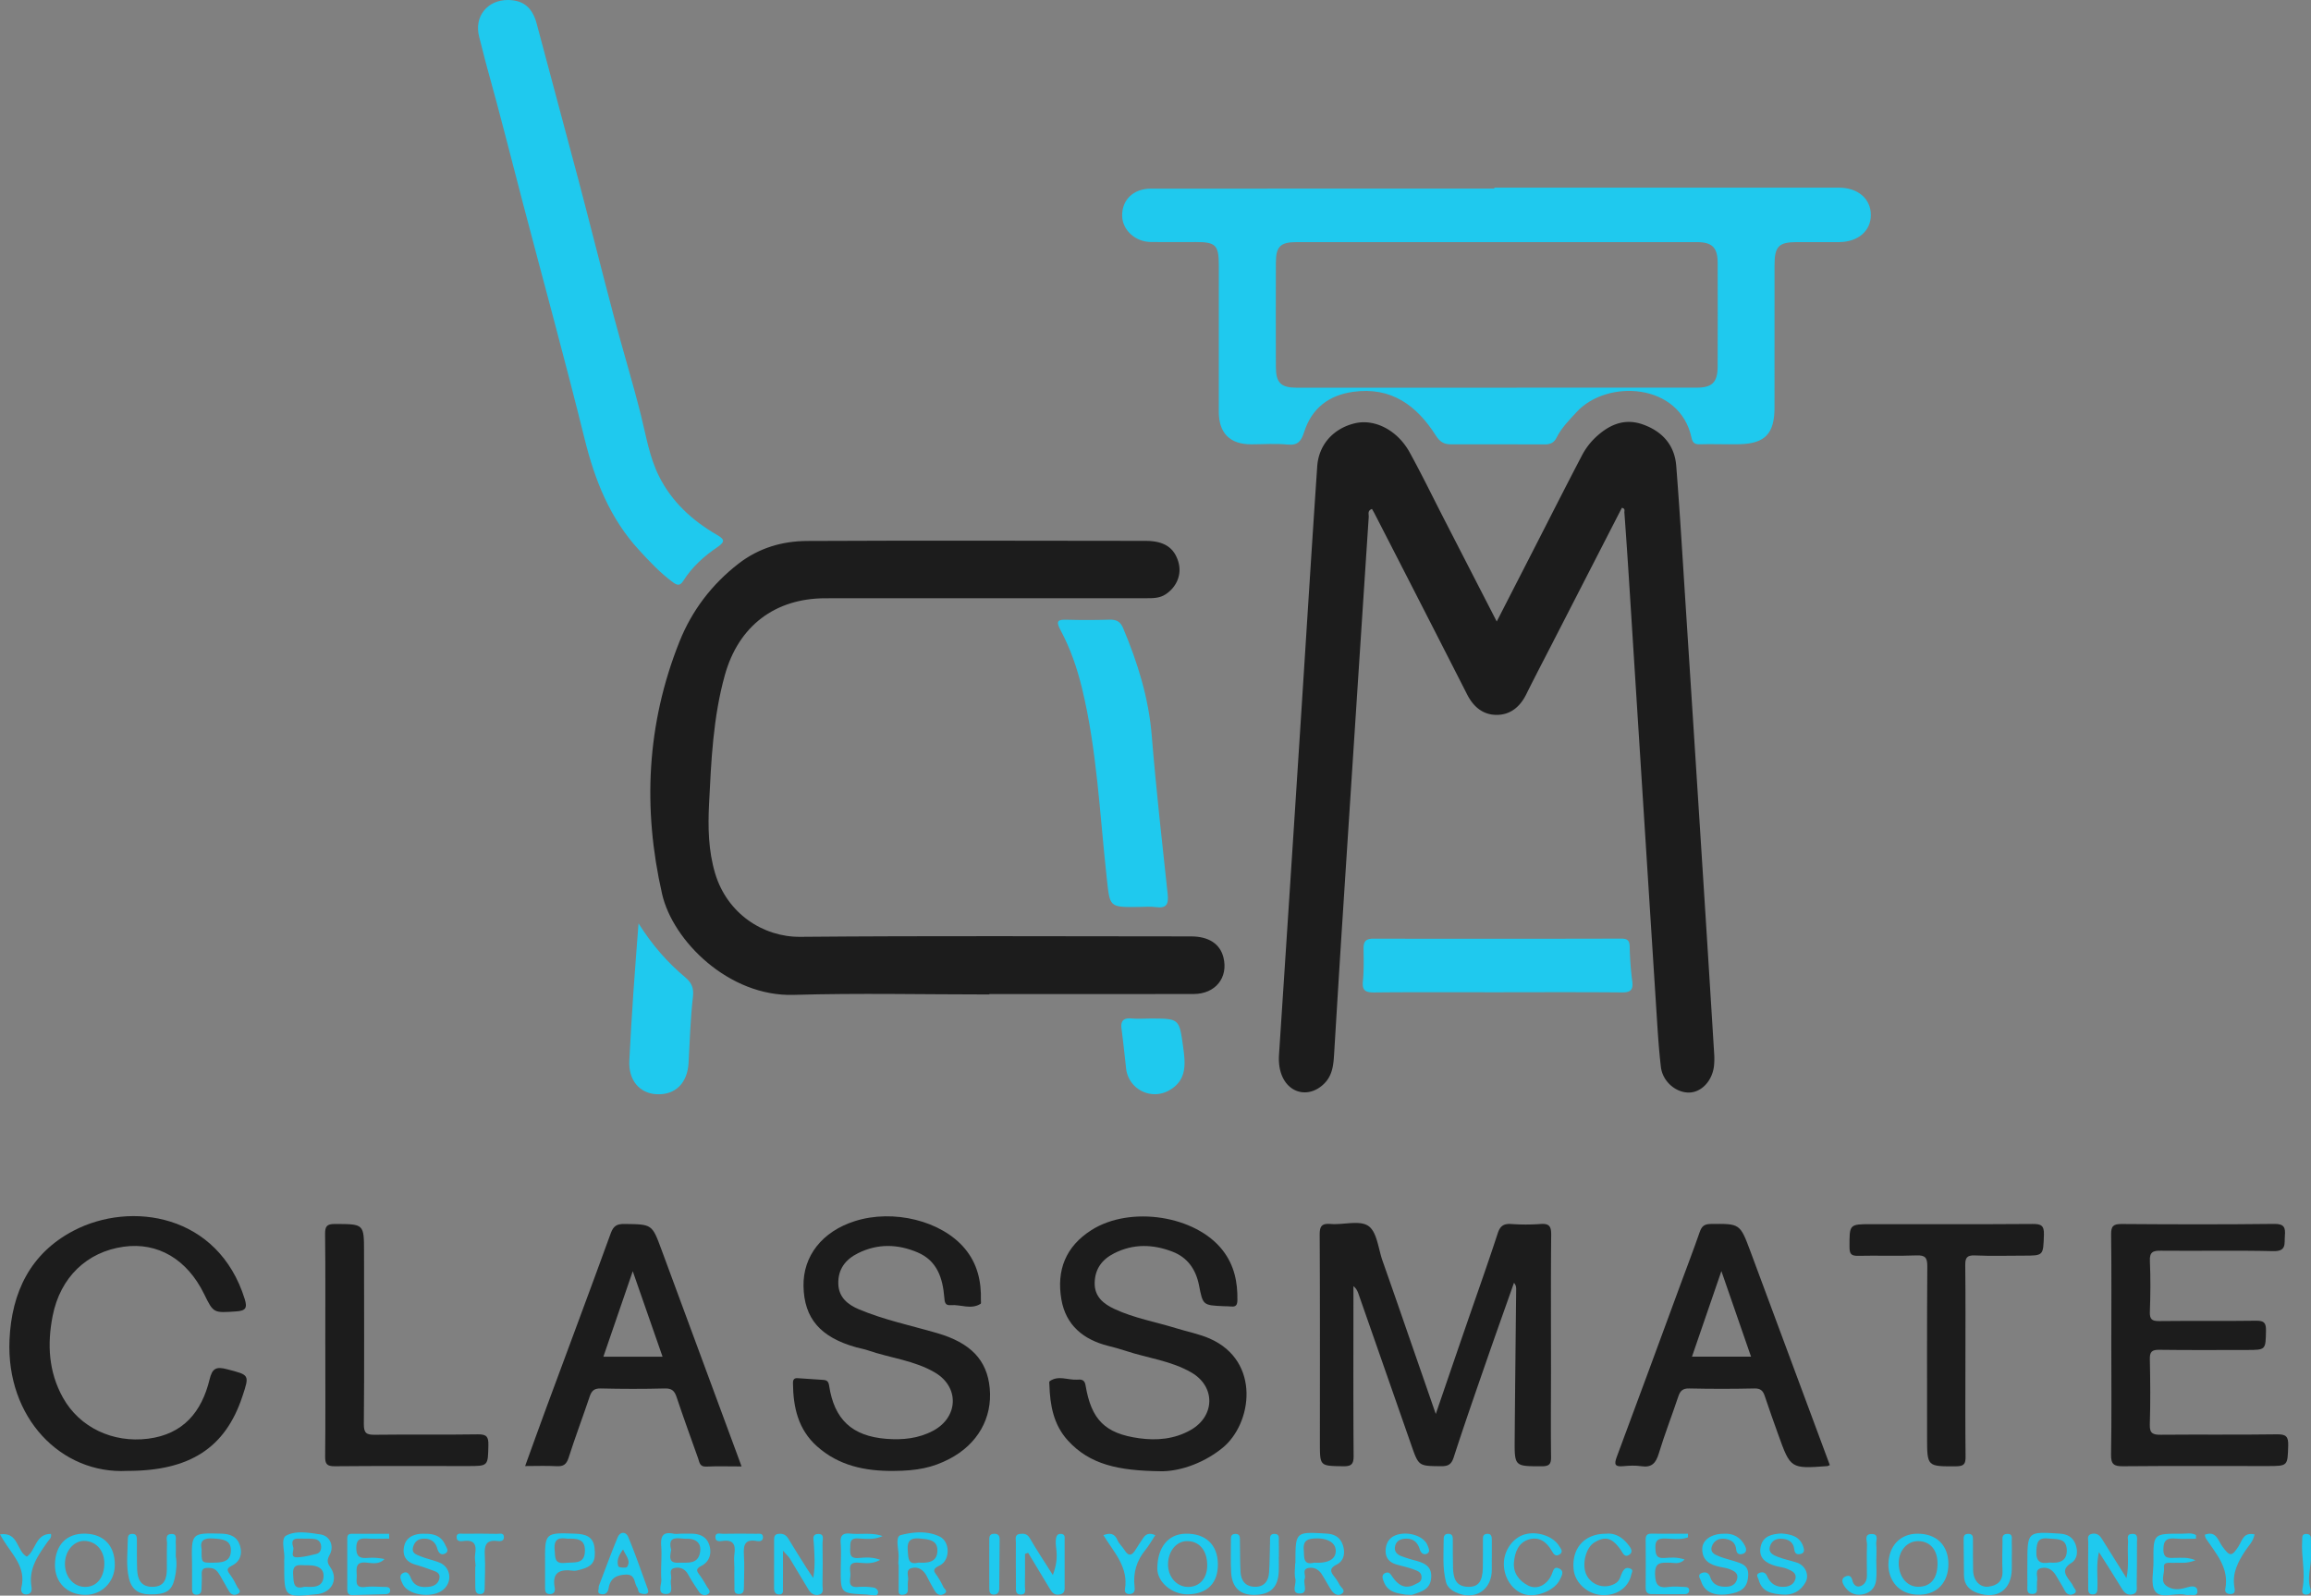 <svg xmlns="http://www.w3.org/2000/svg" width="3849.533" height="2658.624" viewBox="0 0 3849.533 2658.624">
  <rect x="0" y="0" width="3849.533" height="2658.624" fill="#808080" stroke="none"/>
  <g id="classmate" transform="translate(-325.234 -1370.688)">
    <path id="Path_1" data-name="Path 1" d="M2819.7,3023.962h-52.745q26.352.06,52.745.04,26.778,0,53.472-.081Q2846.46,3023.921,2819.7,3023.962Zm-846.64,933.4v39.972c0-6.648.04-13.337.04-19.986C1973.063,3970.655,1973.063,3964.047,1973.063,3957.358Z" fill="#fdfefe"/>
    <path id="Path_2" data-name="Path 2" d="M3180.265,3147.022c-2.983,25.1-21.277,44.044-41.908,44.084-21.92.04-43.639-18.577-46.5-42.592-3.465-29.295-5.239-58.791-7.133-88.246q-22.968-359.514-45.734-719.027-3.687-58.266-7.939-116.453c-.2-2.659,1.854-6.85-4.19-7.978q-57.6,112.242-115.406,224.847c-14.667,28.569-29.576,57.017-43.84,85.788-10.4,21.075-26.757,34.694-50.128,34.371-22.323-.281-38.038-13.7-48.313-33.888q-76.583-150.381-153.726-300.521c-1.451-2.9-3.144-5.681-4.836-8.7-7.938,2.7-5.158,8.945-5.44,13.459q-22.364,340.351-44.365,680.745c-4.633,71.645-8.945,143.29-13.337,214.935-1.088,17.528-2.741,34.613-16.319,48.193-24.339,24.419-58.832,17.689-71.082-14.547-4.069-10.719-5.077-22-4.311-33.607q17.71-269.091,35.057-538.181c9.509-147.279,18.576-294.6,28.569-441.836,2.5-36.709,27.441-63.585,62.86-71.927,32.841-7.737,70.638,11.364,91.027,48.314,20.027,36.387,38.16,73.781,57.139,110.731,28.649,55.768,57.3,111.537,88.005,171.254,21.436-41.867,41.1-80.187,60.724-118.548,26.877-52.464,53.431-105.049,80.751-157.272a115.511,115.511,0,0,1,21.2-29.092c22.284-21.68,48.4-34.7,80.148-23.614,32.477,11.323,53.43,34.09,56.171,69.146,5.722,72.894,10.114,145.869,14.788,218.843q15.716,243.041,31.189,486.041,8.7,136.539,17.125,273.16A122.9,122.9,0,0,1,3180.265,3147.022Z" fill="#1c1c1c"/>
    <path id="Path_3" data-name="Path 3" d="M3388.47,1683.383q-287.043-.06-574.125-.04v1.571q-286.016,0-572.071.081c-28.972,0-48.193,18.616-47.83,45.211.363,23.814,21.719,43.479,48.072,43.721,24.822.281,49.684.08,74.546.039,33.243,0,38.4,5.037,38.4,38.805.041,81.234-.161,162.47-.04,243.745,0,36.064,18.738,54.64,54.358,54.519,20.148-.04,40.457-1.612,60.4.4,17.529,1.773,22.848-6.649,27.442-20.954,12.653-39.649,41.181-61.329,81.759-66.97,63.3-8.785,105.936,22.847,137.809,73.216,6.2,9.832,13.378,14.3,24.258,14.3,52.383.041,104.767-.121,157.11.162,9.067.04,15.474-2.982,19.5-11.162,8.019-16.481,20.994-29.174,33.082-42.431,50.772-55.729,172.141-49.16,191.685,42.229,1.611,7.536,4.472,11.4,13.377,11.122,22.042-.645,44.083.4,66.125-.081,42.873-.927,58.749-17.448,58.79-60.725.121-79.22,0-158.44.04-237.7.04-31.229,6.931-38.28,37.273-38.361,23.493-.08,47.025.161,70.517,0,31.551-.2,52.948-18.9,52.625-45.613C3441.3,1701.6,3419.9,1683.383,3388.47,1683.383Zm-202.081,298.224c-.08,26.031-9.187,34.977-34.613,34.977q-333.1.118-666.24.121c-26.676,0-34.935-8.1-35.016-34.775q-.242-86.555,0-173.148c0-27.24,7.333-34.655,34.493-34.695q167.063-.06,334.167,0,166.037,0,332.112,0c25.87,0,35.057,8.785,35.137,34.412Q3186.672,1895.054,3186.389,1981.607Z" fill="#1fc9ee"/>
    <path id="Path_4" data-name="Path 4" d="M2313.557,3026.9q-170.206.3-340.373.081v.685c-108.756,0-217.594-2.459-326.27.684-107.427,3.1-200.871-89.737-218.762-167.909-32.6-142.645-25.789-283.718,28.851-420.52,20.671-51.779,53.674-95.379,98.361-130.033,34.009-26.352,73.055-37.635,114.4-37.837,187.976-.926,375.953-.322,563.93-.161,30.463.04,47.266,11.081,54.358,34.9,6.125,20.592-2.337,41.585-21.075,54.077-10.235,6.81-21.477,6.568-32.88,6.568q-266.856,0-533.749.08c-84.1,0-144.821,46.1-167.628,127.777-19.664,70.315-22.808,142.644-26.394,215.014-1.934,39.127-1.168,77.689,10.114,115.566,19.866,66.649,79.583,106.34,141.92,105.775,216.828-1.934,433.7-.765,650.525-.725,29.657,0,48.555,12.29,54.237,34.855C2371.622,2999.583,2349.822,3026.863,2313.557,3026.9Z" fill="#1c1c1c"/>
    <path id="Path_5" data-name="Path 5" d="M1520.347,2282.249c-22.2,14.99-42.229,32.961-56.7,55.929-5.439,8.624-9.791,8.342-17.326,2.822-21.195-15.555-38.966-34.574-56.574-53.754-48.274-52.545-73.5-115.849-90.5-184.512-32.4-130.878-68.14-260.911-102.39-391.345-19.866-75.675-38.8-151.591-59.878-226.9-4.836-17.246-8.785-34.775-13.459-52.021-9.188-34.17,13.7-62.216,48.273-61.772,26.031.363,40.537,13.257,47.549,39.852,23.008,87.118,46.782,173.995,69.751,261.112,19.946,75.634,38.844,151.51,58.911,227.1,14.506,54.72,31.188,108.917,44.929,163.88,8.583,34.372,14.1,69.751,30.06,101.584,21.155,42.35,54.962,73.417,95.459,97.071C1530.582,2268.388,1535.175,2272.256,1520.347,2282.249Z" fill="#1fc9ee"/>
    <path id="Path_6" data-name="Path 6" d="M2908.917,3798.192c.162,12.33-3.3,15.6-15.755,15.6-44.889-.041-45.171.483-44.849-44.648.645-83.209,1.612-166.378,2.459-249.588.039-3.586,0-7.172-3.627-11.484-14.99,42.512-30.181,84.983-44.929,127.575-18.819,54.318-37.8,108.595-55.487,163.315-3.948,12.129-9.59,14.83-21.2,14.709-37.031-.363-37.071.08-49.2-34.574q-43.942-125.9-87.924-251.8c-1.652-4.755-3.5-9.47-8.7-13.58v20.833c0,87.239-.363,174.478.322,261.757.121,14.3-3.949,17.689-17.81,17.448-38.361-.645-38.361,0-38.361-38.683,0-115.405.282-230.851-.363-346.3-.081-14.747,2.941-19.945,18.415-18.7,21.357,1.693,48.233-6.769,62.78,3.385,14.3,9.913,16.359,37.636,23.411,57.7q22,62.5,43.559,125.117c14.466,41.624,28.892,83.249,45.212,130.394,17.73-51.738,33.444-97.716,49.281-143.652,18.052-52.464,36.708-104.686,53.914-157.393,4.191-12.854,10.4-16.319,22.928-15.473a332.664,332.664,0,0,0,48.274-.041c14.062-1.047,17.971,3.385,17.851,17.61-.726,75.834-.323,151.67-.323,227.506C2908.756,3702.854,2908.312,3750.522,2908.917,3798.192Z" fill="#1c1c1c"/>
    <path id="Path_7" data-name="Path 7" d="M1906.415,3801.658c-27.522,14.3-53.19,19.744-93.284,19.905-46.782.322-90.583-8.583-126.849-40.9-31.631-28.165-39.811-65.278-40.174-105.412-.04-5.883,1.894-8.7,8.1-8.22,14.063,1.088,28.087,1.934,42.149,2.821,5.924.4,8.865,2.256,9.954,9.389,8.5,56.614,38.24,84.377,95.378,88.851,27,2.095,53.633-.444,78.172-13.621,41.827-22.524,43.761-72.57,3.022-96.708-34.451-20.429-74.827-24.258-112.02-37.152-6.286-2.175-12.935-3.224-19.382-5.037-59.637-16.641-86.755-48.112-87.8-101.745-.967-50.409,31.148-91.187,85.425-108.474,64.513-20.55,144.58-.483,183.182,45.614,21.034,25.064,27.683,54.4,26.877,86.191-.08,2.015.6,5.239-.363,5.843-16.118,10.315-33.283.926-49.925,2.337-9.591.846-10.074-5.36-10.679-12.733-2.618-32.236-11.806-61.29-44.566-75.191-32.881-13.983-66.286-14.95-99.085,1.33-20.995,10.437-33.486,26.635-32.922,50.772.524,22.645,15.595,34.855,34.291,42.753,42.029,17.69,86.756,26.958,130.355,39.65,55.567,16.159,83.169,44.567,87.6,91.793C1978.543,3733.518,1953.56,3777.239,1906.415,3801.658Z" fill="#1c1c1c"/>
    <path id="Path_8" data-name="Path 8" d="M2361.267,3783.485c-35.743,28.851-77.045,39.207-102.633,38.561-70.557-.8-117.9-11.081-154.41-50.973-24.258-26.554-29.859-59.072-30.988-93.162-.08-2.015-.564-5.118.444-5.843,14.465-10.276,30.221-1.813,45.413-2.579,5.8-.282,12.611-1.289,14.345,9.188,9.63,57.622,32.477,80.509,89.132,88.407,29.658,4.151,58.992,1.532,85.91-13.659,40.657-23.01,41.866-72.129,1.651-95.662-33.968-19.865-73.458-24.177-110.206-36.426-9.47-3.183-19.181-5.723-28.892-8.18-41.222-10.477-70.356-34.291-77.81-77.326-8.341-48.516,7.011-88.287,50.168-115.648,64.632-41.02,173.59-24.3,218.681,33.97,19.06,24.579,24.943,52.786,24.338,83.168-.161,7.938-2.659,11.041-10.436,10.235-3.989-.4-8.019-.322-12.048-.484-35.057-1.53-34.937-1.53-41.464-34.9-5.118-26.071-18.858-46.178-44-55.89-32.478-12.571-65.239-13.619-97.273,2.62-20.269,10.235-32.034,25.99-32.518,49.16-.524,23.17,14.869,35.218,33.042,43.68,32.921,15.313,68.824,21.517,103.276,32.2,18.536,5.762,37.958,9.389,55.567,17.166C2425.859,3638.784,2411.192,3743.23,2361.267,3783.485Z" fill="#1c1c1c"/>
    <path id="Path_9" data-name="Path 9" d="M728.87,3697.777c-28.408,85.506-87.641,123.786-191.4,123.706-110.812,5.923-202.121-88.811-196.4-218.4,3.505-78.938,34.533-144.015,106.621-181.772,95.9-50.247,241.126-27.52,285.128,113.673,4.755,15.151,1.652,19.745-14.3,20.793-37.595,2.457-37.554,3.224-53.31-29.054-28.328-57.9-77.124-86.634-133.9-78.776-61.409,8.5-105.653,51.134-118.306,114.962-9.389,47.347-6.931,93.646,17.166,136.721,27.642,49.483,82.887,75.634,141.718,68.22,58.75-7.415,89.374-44.889,102.43-98.724,4.513-18.736,11.041-21.758,28.931-17.085C740.878,3661.873,741.161,3660.785,728.87,3697.777Z" fill="#1c1c1c"/>
    <path id="Path_10" data-name="Path 10" d="M4136.79,3779.334c-1.048,34.049-.2,34.09-35.1,34.09-79.9,0-159.85-.4-239.715.322-15.313.161-20.551-2.982-20.269-19.5,1.088-61.087.443-122.215.443-183.3,0-61.128.484-122.216-.322-183.3-.2-14.426,4.03-17.649,17.891-17.529,84.579.646,169.2.846,253.819-.161,16.641-.2,18.858,6.044,17.729,19.705-1.088,12.934,3.305,26.192-19.221,25.668-62.416-1.491-124.873-.08-187.331-.726-13.3-.161-18.939,2.217-18.294,17.126,1.208,28.126,1.008,56.413-.04,84.579-.444,12.694,3.5,15.716,15.755,15.554,53.714-.645,107.426.2,161.14-.6,13.217-.16,16.8,3.426,16.522,16.562-.646,32.156.079,32.2-32.6,32.2-48.354,0-96.708.4-145.062-.282-12.331-.162-16.078,3.183-15.795,15.715.8,36.226,1.088,72.532-.041,108.757-.484,15.07,5.319,17.166,18.415,17.045,64.473-.6,128.945.281,193.376-.685C4133.324,3760.355,4137.233,3764.3,4136.79,3779.334Z" fill="#1c1c1c"/>
    <path id="Path_11" data-name="Path 11" d="M1554.557,3797.83q-63.645-172.262-127.292-344.484c-15.876-43.116-15.634-42.712-61.853-43.277-12.612-.16-18.334,3.183-22.847,15.554-35.178,96.789-71.322,193.3-107.024,289.883-11.806,31.874-23.21,63.868-35.581,97.918,19.1,0,35.783-.725,52.344.242,11.242.644,16.44-2.782,20.027-13.943,11-34.371,23.734-68.179,35.258-102.39,3.183-9.429,7.535-13.418,18.294-13.177,35.54.848,71.161.927,106.7,0,11.646-.321,16.158,3.87,19.624,14.225,11.4,34.21,23.814,68.1,35.863,102.108,2.337,6.648,2.539,14.344,13.5,13.821,18.7-.846,37.434-.242,58.911-.242C1557.741,3806.493,1556.17,3802.141,1554.557,3797.83Zm-224.241-166.621c15.956-46.46,31.47-91.55,48.917-142.4,17.529,50.288,33.2,95.218,49.644,142.4Z" fill="#1c1c1c"/>
    <path id="Path_12" data-name="Path 12" d="M3240.868,3455.441c-17.286-46.379-17.487-45.9-66.084-45.372-10.718.121-14.949,3.908-18.253,13.378-10.074,29.053-21.115,57.784-31.752,86.675-35.38,95.983-70.558,192.087-106.38,287.909-4.674,12.532-3.344,16.924,10.679,15.594,9.993-.926,20.308-1.451,30.14.081,17.568,2.659,24.339-5.36,29.134-21.2,9.71-31.995,21.88-63.183,32.478-94.9,3.142-9.429,7.333-13.7,18.212-13.459q54.338,1.209,108.717,0c10.074-.2,14.143,3.789,17,12.331,7.213,21.518,14.789,42.915,22.485,64.311,20.591,57.219,20.631,57.219,82.081,52.706.6-.04,1.208-.484,3.909-1.693C3328.873,3692.337,3284.952,3573.829,3240.868,3455.441Zm-97.232,175.687c15.957-46.42,31.47-91.51,49-142.524,17.69,51.095,33.284,96.145,49.361,142.524Z" fill="#1c1c1c"/>
    <path id="Path_13" data-name="Path 13" d="M2250.535,2882.123c-9.227-1.33-18.777-.242-28.167-.242-50.69.6-48.192.362-53.753-50.047-11.565-105.089-16-211.227-41.06-314.5-8.14-33.524-19.463-66.445-35.863-96.909-8.663-16.118-3.385-17.528,11.121-17.125q35.239.966,70.476-.121c11.444-.323,18.093,2.9,22.847,14.224,24.218,57.582,42.512,116.211,47.629,179.152,7.133,88.165,17.086,176.09,26.515,264.054C2272.053,2877.006,2268.466,2884.661,2250.535,2882.123Z" fill="#1fc9ee"/>
    <path id="Path_14" data-name="Path 14" d="M3729.89,3428.2c-1.29,34.614-.242,34.654-34.331,34.654-26.838,0-53.754.846-80.55-.363-13.862-.6-16.32,4.312-16.159,16.844.645,53.068.283,106.1.283,159.166-.041,53.068-.363,106.1.241,159.166.121,11.967-2.5,16.077-15.392,16.157-48.718.323-48.718.847-48.718-48.636,0-94.693-.322-189.387.363-284.08.12-14.708-3.143-19.3-18.495-18.657-32.2,1.37-64.473-.08-96.709.685-11.444.242-14.345-3.062-14.385-14.466-.081-38.28-.564-38.28,36.709-38.28,89.334,0,178.669.322,267.963-.323C3724.894,3409.989,3730.454,3412.205,3729.89,3428.2Z" fill="#1c1c1c"/>
    <path id="Path_15" data-name="Path 15" d="M3026.9,3024.243c-51.215-.443-102.472-.4-153.727-.322q-26.715.062-53.472.081-26.412,0-52.745-.04c-50.853-.081-101.665-.162-152.477.362-14.466.121-20.591-2.982-19.02-18.818,1.773-17.971,1.33-36.185,1.088-54.277-.161-11.727,3.748-16.562,16.32-16.521q206.169.423,412.38-.081c9.55,0,14.466,1.974,14.627,13.257a537.984,537.984,0,0,0,4.312,58.066C3046,3020.375,3041.045,3024.364,3026.9,3024.243Z" fill="#1fc9ee"/>
    <path id="Path_16" data-name="Path 16" d="M1138.752,3778.568c-.725,34.815-.04,34.856-34.21,34.856-73.821,0-147.642-.363-221.462.322-13.378.121-16.4-3.748-16.239-16.642.685-61.732.282-123.464.282-185.237h-.04c0-61.732.4-123.5-.323-185.236-.161-13.137,3.385-16.6,16.561-16.562,48.314.2,48.274-.322,48.314,47.145.041,95.339.564,190.637-.322,285.935-.161,16,4.755,18.335,18.939,18.133,57.058-.766,114.116.241,171.133-.686C1135.932,3760.4,1139.075,3764.827,1138.752,3778.568Z" fill="#1c1c1c"/>
    <path id="Path_17" data-name="Path 17" d="M1479.528,3031.335c-4.19,36.508-5.319,73.377-7.293,110.127-1.854,33.686-21.76,53.754-52.707,52.464-29.173-1.249-47.708-23.532-46.016-56.211q2.9-56.151,6.688-112.222c2.5-37.112,5.521-74.224,8.664-116.251,23.251,36.789,48.314,65.157,77.569,89.656C1476.868,3007.682,1481.261,3016.345,1479.528,3031.335Z" fill="#1fc9ee"/>
    <path id="Path_18" data-name="Path 18" d="M2272.858,3187.4a48.1,48.1,0,0,1-71.886-36.87c-2.337-21.96-4.795-43.921-7.575-65.842-1.693-13.217,3.465-18.213,16.763-17.045,10.637.927,21.436.161,32.155.161,47.024.041,47.226.041,53.673,46.945C2299.817,3142.51,2303,3170.273,2272.858,3187.4Z" fill="#1fc9ee"/>
    <path id="Path_19" data-name="Path 19" d="M3884.905,3940.434c0,23.452-.04,46.943-.443,70.4-.12,6.206,2.3,14.3-7.253,16.4-8.583,1.893-13.378-2.821-17.649-9.833-11.565-19.18-23.774-38-38.039-60.6-4.835,21.719-1.853,39.771-2.458,57.661-.162,6.125.443,13.137-8.381,12.855-7.737-.282-6.931-7.132-7.011-12.209-.2-24.782-.363-49.6.08-74.385.081-5.117-3.022-12.653,6.326-14.426,7.938-1.491,12.653,2.5,16.441,8.543,13.015,20.752,25.99,41.544,40.9,65.358,4.594-21.961,1.128-40.98,2.66-59.676.4-5.2-3.708-13.338,6.164-14.063C3887.283,3925.606,3884.905,3934.148,3884.905,3940.434Z" fill="#1fc9ee"/>
    <path id="Path_20" data-name="Path 20" d="M1695.309,4011.917c-.041,5.6,2.74,13.137-5.078,15.675-8.26,2.7-14.344-1.975-18.455-8.663-10.477-17.085-20.51-34.453-30.946-51.538-1.934-3.183-4.917-5.681-11.364-12.935,0,24.862.121,43.56-.08,62.256-.041,4.352,1.41,10.356-5.722,10.639-6.77.241-9.026-4.191-9.026-10.518.12-26.836.039-53.673.039-80.469.042-4.956.646-9.187,7.133-9.953,7.535-.886,12.653,1.45,16.642,8.1,9.953,16.6,20.309,32.88,30.585,49.24,2.78,4.432,5.842,8.7,10.839,16.078,3.828-21.478,1.813-39.611.967-57.743-.242-5.762-3.747-15.151,7.092-15.513,11.323-.323,7.293,9.428,7.413,14.949C1695.832,3965.013,1695.631,3988.465,1695.309,4011.917Z" fill="#1fc9ee"/>
    <path id="Path_21" data-name="Path 21" d="M2098.663,4013.569c-.041,5.964.725,11.968-7.9,13.782-8.341,1.813-12.532-2.378-16.2-8.422q-18.435-30.463-36.748-61.007c-1.734.685-3.466,1.329-5.2,1.974,0,17.892.242,35.782-.161,53.673-.121,5.279,3.022,13.741-6.407,14.023-10.276.282-8.422-8.5-8.5-14.829q-.363-36.144-.161-72.329c.04-5.44-2.5-12.894,6.85-13.982,6.93-.846,12.25-.041,16.56,7.454,11.2,19.462,23.694,38.12,38.2,61.088,5.883-15.917,7.173-27.724,6.044-40.013-.564-5.965-1.572-11.969-1.088-17.852.4-5.077,1.29-11.362,9.026-10.677,7.052.644,5.6,6.487,5.641,10.8C2098.784,3962.677,2098.7,3988.144,2098.663,4013.569Z" fill="#1fc9ee"/>
    <path id="Path_22" data-name="Path 22" d="M3518.864,3926.129c-28.649.282-47.266,20.349-48.031,50.53-.565,24.5,15.352,52.585,53.431,51.094,28.045-1.048,46.622-20.711,46.5-51.417C3570.644,3945.188,3550.657,3925.806,3518.864,3926.129Zm33.768,52.3c-.846,23.9-12.653,36.669-33.324,36.1-18.5-.523-32.035-18.173-31.31-40.818.645-20.35,14.95-35.662,32.921-35.218C3541.349,3938.942,3553.478,3954.214,3552.632,3978.432Z" fill="#1fc9ee"/>
    <path id="Path_23" data-name="Path 23" d="M467.033,3926.048c-30.987-.644-49.926,18.939-50.248,51.981-.282,29.335,20.268,49.8,50.208,50.047,27.561.242,49.159-21.236,49.482-49.281C516.918,3946.438,498.383,3926.694,467.033,3926.048Zm31.913,52.828c-1.329,23.089-14.868,37.232-34.251,35.821-19.14-1.369-32.639-19.382-31.188-41.5,1.411-20.55,16.4-36.185,33.647-35.056C487.1,3939.426,500.276,3956.31,498.946,3978.876Z" fill="#1fc9ee"/>
    <path id="Path_24" data-name="Path 24" d="M2300.017,3926.129c-28.931.645-46.782,22.646-46.984,58.024-.121,22.606,24.42,43.4,50.813,43,32.437-.524,50.529-18.818,50.087-50.732C2353.449,3944.221,2333.3,3925.444,2300.017,3926.129Zm3.829,88.689c-18.9-.322-33.243-16.923-32.962-38.2.282-21.236,13.741-37.8,31.027-38.119,20.953-.444,34.372,15.513,34.251,40.7C2336.082,4000.8,2323.106,4015.1,2303.846,4014.818Z" fill="#1fc9ee"/>
    <path id="Path_25" data-name="Path 25" d="M1490.931,3995.4c-4.674-6.487-8.018-10.235,2.781-15.755,12.975-6.649,17.609-20.107,13.056-34.493-4.393-13.982-15.756-18.938-29.658-19.059-6-.041-12.048,0-18.052,0v.121c-4.029,0-8.18.684-12.048-.121-17.287-3.546-21.558,3.908-20.39,20.308,1.371,18.577-1.007,37.475.2,56.091.564,8.382-7.495,24.017,7.495,24.137,14.829.121,6.366-15.675,8.7-24.3,1.732-6.448-4.594-16.36,5.319-18.859,9.388-2.418,18.093,1.209,23.412,11,5.4,9.873,11.766,19.261,18.011,28.691,3.465,5.158,9.59,6.729,14.225,4.029,7.131-4.11.966-9.066-1.371-13.176A197.4,197.4,0,0,0,1490.931,3995.4Zm-35.7-20.913c-16.6.765-13.982-9.872-12.007-21.6-6.69-25.587,13.136-17.972,26.272-18.294,14.425-.363,24.177,6.689,21.961,21.759C1488.232,3978.07,1470.1,3973.839,1455.23,3974.483Z" fill="#1fc9ee"/>
    <path id="Path_26" data-name="Path 26" d="M875.142,3981.535c-5.762-8.1-4.675-12.814-.605-20.51,7.657-14.265.444-31.27-15.634-33.687-18.939-2.821-40.578-6.81-56.776,1.853-9.872,5.279-2.136,25.991-3.385,39.732-.241,2.619-.04,5.318-.04,7.978-.041,55.567-.041,55.567,53.592,50.127.645-.081,1.33-.081,1.975-.161C878.566,4023.483,889.286,4001.561,875.142,3981.535Zm-61.37-32.559c-1.612-5.48-4.231-14.3,7.132-14.586,4.715-.121,9.389-.041,16.562-.041a111.729,111.729,0,0,1,11.564.645c6.891.967,10.759,5.561,11.122,12.29.322,5.682-1.894,11.121-7.9,12.532-10.356,2.5-20.873,5.2-31.43,5.681C807.325,3966.1,815.424,3954.618,813.772,3948.976Zm33.606,65.56c-4.633.484-9.348.081-15.433.081-17.528,4.916-17.488-5.722-18.414-20.47-1.209-18.455,9.589-15.513,20.107-15.433,5.319.041,10.8-.04,15.916,1.129,9.43,2.135,15.393,7.454,14.587,18.294C863.335,4008.734,857.13,4013.529,847.378,4014.536Z" fill="#1fc9ee"/>
    <path id="Path_27" data-name="Path 27" d="M1886.871,3997.33c-4.391-7.052-11.041-11.242,3.184-17.971,18.375-8.663,18.052-39.731.564-48.355-20.591-10.154-44.324-7.857-64.714-2.618-10.316,2.659-3.345,23.894-3.828,36.748-.161,3.989-.363,8.019-.524,12.009.2,0,.4.04.6.04,0,14.022.039,28.086,0,42.109,0,4.11-.2,8.824,5.439,8.7,4.674-.081,9.591-1.411,9.872-7.657.242-5.358-.523-10.839.363-16.037,1.29-7.132-4.754-17.85,5.6-20.752,11.565-3.264,20.39,3.184,25.87,13.942,4.231,8.342,8.663,16.6,13.539,24.54,3.627,5.924,9.389,8.06,15.473,4.07,6.649-4.312-.242-7.938-1.772-11.4A133.218,133.218,0,0,0,1886.871,3997.33Zm-31.671-23.089c-17.731,4.473-16.843-7.454-17.892-20.59-1.369-16.844,5.844-20.913,20.672-19.423,13.7,1.411,29.012,2.055,28.731,20.188C1886.429,3973.4,1871.439,3975.289,1855.2,3974.241Z" fill="#1fc9ee"/>
    <path id="Path_28" data-name="Path 28" d="M3237.323,3994.994c-.484,17.407-8.059,26.474-25.225,30.381-27.884,6.327-47.066,0-53.311-20.106-1.37-4.392-6.971-10.437.927-13.58,5.883-2.337,11.766-1.169,14.265,6.568,4.512,14.064,15.835,16.965,28.689,16.118,7.938-.524,14.023-4.593,16.159-12.612,2.539-9.55-4.634-13.338-11.443-16.118-5.481-2.3-11.606-3.022-17.489-4.272-16.36-3.464-29.375-10.758-29.174-29.858.162-14.909,15.192-25.265,35.742-25.3,15.715-1.209,28.005,5.681,35.419,19.986,2.015,3.868,4.191,10.92-3.424,13.459-6.206,2.055-10.558-.041-11.162-7.213-.927-11.4-8.382-16.4-18.456-17.77-10.235-1.411-18.857,2.861-22.121,12.773-3.466,10.6,5.8,13.861,13.055,16.8,8.059,3.224,16.642,5,24.9,7.736C3226.08,3975.732,3237.806,3978.472,3237.323,3994.994Z" fill="#1fc9ee"/>
    <path id="Path_29" data-name="Path 29" d="M708.6,3994.469c-4.835-6.446-6.89-10.235,2.418-14.788,13.9-6.809,18.535-19.18,13.982-33.767-4.594-14.748-16.118-19.5-31.068-19.866-50.046-1.249-50.006-1.49-48.8,50.329,0,14.022-.081,28.085.04,42.108.041,5,1.209,9.591,7.737,9.308,5.883-.242,7.9-4.029,7.978-9.389.121-8.017.847-16.076.363-24.056-.644-10.516,4.352-11.645,13.459-11.2,9.912.444,13.66,6.971,17.73,13.741,5.157,8.5,9.59,17.488,14.868,25.95,3.224,5.118,8.463,6.648,13.983,3.626,7.253-3.948.927-8.059-.726-11.443C717.1,4007.888,713.356,4000.756,708.6,3994.469ZM677.736,3974.4c-16.924.081-16.924-.04-16.683-22.685-3.263-14.709,4.353-18.778,19.947-17.569,14.345,1.047,28.932,1.772,28.851,19.784C709.73,3974.644,692.766,3974.322,677.736,3974.4Z" fill="#1fc9ee"/>
    <path id="Path_30" data-name="Path 30" d="M3332.862,4007c-8.14,14.829-21.8,21.961-38.4,20.591-16.722-1.37-34.09-3.667-39.57-24.218-1.087-4.069-5.964-8.985.967-11.887,5.521-2.336,10.235-.846,12.976,5.481,5.358,12.331,14.747,18.576,28.528,17.689,8.865-.523,16.078-4.392,18.415-12.773,2.982-10.437-6.165-13.942-13.3-17.045-6.044-2.659-12.974-3.1-19.422-4.956-16.279-4.635-29.253-13.177-24.9-32.518,3.868-17.368,18.7-20.792,34.291-21.6,15.957,1.248,30.825,4.512,36.629,22.121,1.289,3.949,2.86,9.833-3.748,11.807-6.2,1.894-10.477.04-11.242-7.173-1.33-12.169-9.187-17.206-20.43-17.971-9.671-.686-17.246,3.1-20.148,12.733-3.223,10.719,5.682,14.506,12.693,17.327,10.477,4.231,21.88,6.125,32.6,9.832C3332.459,3979.158,3339.47,3994.913,3332.862,4007Z" fill="#1fc9ee"/>
    <path id="Path_31" data-name="Path 31" d="M3042.415,3994.832c-4.916,21.759-25.185,35.38-50.047,33.445-23.371-1.853-43.72-20.752-45.856-42.632-3.465-35.057,18.013-59.677,53.956-59.435,14.184-1.693,26.8,5.44,36.346,17.488,3.586,4.513,10.2,12.008,2.5,17.407-8.139,5.722-11.041-3.3-14.708-8.462-14.184-19.866-25.386-22.927-43.519-11.927-15.191,9.187-21.8,39.731-12.128,56.05a34.215,34.215,0,0,0,46.863,12.291c8.3-4.715,8.542-13.177,12.451-19.867,2.821-4.754,5.763-7.01,11.242-5.439C3047.009,3985.847,3043.422,3990.48,3042.415,3994.832Z" fill="#1fc9ee"/>
    <path id="Path_32" data-name="Path 32" d="M1065.052,4018.083c-17.407,16.681-60.039,11.6-69.226-8.584-2.579-5.681-6.81-13.7.563-17.689,7.738-4.191,10.84,2.538,13.822,9.43,5.762,13.377,18.012,14.868,30.584,13.176,7.495-1.007,14.063-4.675,16.077-12.814,2.58-10.236-5.479-12.331-12.37-14.829-8.744-3.143-17.488-6.326-26.433-8.824-14.225-3.909-22.122-12.532-20.229-27.562,2.015-15.755,12.774-22.6,27.683-24.056a75.752,75.752,0,0,1,8.019-.041c14.224-.282,26.514,3.707,32.921,17.649,2.256,4.917,7.938,11.646-.282,15.474-6.85,3.183-10.678-1.894-12.613-8.744-3.142-11-10.919-16.562-22.363-16.279-8.906.242-14.829,4.19-17.65,13.338-3.384,10.839,5,13.055,11.162,15.634,10.4,4.311,21.639,6.608,32.155,10.718C1075.328,3981.252,1079.4,4004.342,1065.052,4018.083Z" fill="#1fc9ee"/>
    <path id="Path_33" data-name="Path 33" d="M3773.127,4005.067c-7.979-10.759-14.184-19.906,2.418-30.221,10.074-6.246,11.4-19.059,7.051-30.907-4.473-12.128-13.539-17.085-26.233-17.931-54.035-3.546-54.035-3.707-54.035,49.8,0,12.048-.161,24.056.04,36.1.121,6.327-2.055,14.95,8.382,14.667,10.758-.321,6.527-9.468,7.575-15.351.323-1.934-.281-4.111.161-6,1.894-7.535-5.318-19.22,7.294-21.88,10.637-2.256,19.221,3.466,24.661,13.257,4.553,8.14,9.912,15.876,14.1,24.217,3.505,6.971,9.227,8.5,14.909,5.641,7.858-3.908.806-8.784-.927-12.975C3777.277,4010.466,3775.141,4007.767,3773.127,4005.067Zm-33.808-30.907c-14.587,2.66-22.888-.8-22.042-19.059.686-14.3,2.58-22.888,19.584-20.953,13.66,1.531,30.3-1.652,31.108,18.7C3768.734,3971.622,3755.84,3975.853,3739.319,3974.16Z" fill="#1fc9ee"/>
    <path id="Path_34" data-name="Path 34" d="M2547.873,3997.733c-6.689-8.462-8.342-13.942,3.948-20.187,11.968-6.045,14.467-18.858,10.518-31.632-4.03-12.935-13.015-19.02-26.957-19.906-52.183-3.224-52.183-3.465-52.3,47.589-.042.644,0,1.33,0,2.014h-.525c0,8.7-1.531,17.73.444,25.991,1.974,8.422-7.818,24.3,7.494,24.177,14.788-.121,5.118-16.118,8.1-24.539,2.055-5.8-4.312-14.951,4.513-17.529,9.63-2.78,18.414,1.45,23.976,10.154,5.359,8.421,9.993,17.287,15.352,25.708,4.392,6.851,11.524,11.646,18.415,6.165,6.487-5.077-1.894-9.952-4.311-14.586A81.192,81.192,0,0,0,2547.873,3997.733Zm-33.687-23.371c-18.778,4.755-16.2-9.147-17.206-21.074-1.41-16.924,7.535-19.06,21.759-19.3,17.327-.241,32.64,7.052,31.431,22.485C2548.92,3972.307,2530.707,3975.45,2514.186,3974.362Z" fill="#1fc9ee"/>
    <path id="Path_35" data-name="Path 35" d="M2923.423,4003.012c-8.1,17.005-37.152,29.255-56.775,24.66-20.913-4.915-36.589-27.118-36.387-51.617.161-22.283,15.151-43.236,34.9-48.8,20.793-5.883,47.1,2.982,57.14,19.261,2.7,4.392,7.575,9.47,1.248,13.9-6.769,4.8-10.234.04-13.7-6-8.3-14.546-20.792-23.9-38-18.7-17.69,5.4-23.25,21.639-24.742,37.918-1.652,17.77,8.382,30.987,23.493,38.8,14.626,7.576,30.946-.282,39.045-17.568,2.821-6,3.345-15.071,12.573-10.84C2931.966,3988.465,2926.325,3996.928,2923.423,4003.012Z" fill="#1fc9ee"/>
    <path id="Path_36" data-name="Path 36" d="M2709.093,4000.675c-1.974,19.019-17,21.961-30.583,27-2.378.887-5.319.121-11.4.121-12.411-2.337-29.456-2.981-36.588-21.074-1.894-4.835-5.239-12.33,2.9-15.353,6.085-2.3,8.382,2.58,11.806,7.455,8.947,12.653,20.43,20.671,37.113,11.807,5.439-2.9,10.96-4.111,10.8-12.17-.162-8.1-6.487-10.234-11.485-12.169-9.912-3.868-20.469-6-30.664-8.985-12.814-3.748-18.817-12.693-17.529-25.668,1.29-13.459,9.067-21.84,22.566-24.661,19.261-4.07,41.3,4.392,46.984,18.254,1.934,4.875,5.359,11.121-.927,14.224-5.641,2.78-10.235-1.531-11.967-7.415-3.828-12.773-12.21-18.7-25.467-17.487-8.18.765-14.063,4.674-15.675,13.056-1.491,7.857,3.144,12.974,9.792,15.634a240.6,240.6,0,0,0,24.7,7.777C2698.616,3975.248,2711.149,3980.89,2709.093,4000.675Z" fill="#1fc9ee"/>
    <path id="Path_37" data-name="Path 37" d="M616.165,4000.957c-4.836,20.43-14.063,26.715-42.149,26.273-17.811-.283-29.7-8.059-34.089-27.2-4.957-21.4-2.056-42.552-1.814-63.869.081-5.117.524-9.51,7.052-9.751,7.978-.322,8.018,5.319,8.1,10.88.121,16.077-.2,32.2.4,48.233.6,16.279,6.045,29.173,25.467,29.133,20.188-.04,23.9-13.7,24.056-29.9.161-14.062-.322-28.166.282-42.229.242-5.8-3.869-15.11,6.609-15.877,11.161-.846,7.454,8.664,7.9,14.547.484,6.608.081,13.257.081,22.606C620.074,3974.483,619.268,3987.74,616.165,4000.957Z" fill="#1fc9ee"/>
    <path id="Path_38" data-name="Path 38" d="M1315.567,3949.662c-2.135-19.342-15.957-22.929-31.591-23.533-51.215-1.934-51.215-1.854-50.812,49.119,0,13.419-.041,26.838,0,40.255,0,5.561.121,11.2,7.938,11.283,7.616.04,9.147-5.36,8.1-10.92-4.755-26.151,9.268-30.825,30.746-28.085,3.827.483,8.018-.645,11.846-1.693C1312.867,3980.527,1318.025,3972.307,1315.567,3949.662Zm-48.555,25.1c-18.858,2.015-16.723-8.825-17.891-21.76-1.774-19.9,8.784-20.348,21.2-18.535,15.594-.363,29.254.041,29.254,19.5C1299.57,3977.949,1281.961,3973.153,1267.012,3974.765Z" fill="#1fc9ee"/>
    <path id="Path_39" data-name="Path 39" d="M2455.516,3964.772h-.121c0,8.019.283,16.038-.04,24.056-1.088,26.635-13.62,38.8-40.174,39.288-24.258.443-37.958-12.371-39.247-38.038-.846-17.368-.363-34.775-.323-52.183,0-5.238-.6-11.363,7.415-11.443,8.059-.121,7.534,5.923,7.615,11.242.363,17.407.121,34.815,1.007,52.142.767,14.264,7.777,24.177,23.291,24.74,15.756.565,23.17-9.106,24.217-23.452,1.25-17.285,1.048-34.693,1.652-52.02.2-5.681-1.49-13.217,8.14-12.652,8.1.523,6.326,7.252,6.488,12.209C2455.678,3947.365,2455.516,3956.068,2455.516,3964.772Z" fill="#1fc9ee"/>
    <path id="Path_40" data-name="Path 40" d="M2810.154,3966.747c0,6-.121,12.048.04,18.092.887,35.258-28.931,54.157-60.765,38.644-7.615-3.708-13.619-9.067-15.634-17.087-6-23.652-3.869-47.87-3.748-71.926.04-5.8,3.022-8.583,8.825-8.1,5.238.443,6.326,4.231,6.366,8.5.121,16.078-.16,32.2.363,48.273.523,16.521,4.272,31.109,25.184,31.511,16.844.323,23.855-8.542,24.46-31.47.362-15.393.04-30.826.16-46.259.042-4.553-.523-9.832,6.246-10.517,7.777-.766,8.584,4.393,8.584,10.235v30.1Z" fill="#1fc9ee"/>
    <path id="Path_41" data-name="Path 41" d="M3676.459,3959.09c-.041,2.7-.081,5.4-.081,8.059,0,3.909.04,7.778.04,11.686,0,2.136,0,4.272-.04,6.407-.644,34.412-23.975,50.852-56.655,39.852-13.942-4.714-22.766-13.741-23.008-29.214-.323-19.463-.444-38.926-.564-58.388,0-5.359-.565-11.04,7.655-11.121,8.221-.121,7.858,5.44,7.9,10.879.081,16.763-.242,33.567.242,50.329.443,16.6,11.4,28.489,25.467,26.8,14.667-1.813,24.257-9.147,23.451-26.231-.765-16.079-.2-32.2.04-48.315.081-5.6-1.934-12.854,7.536-13.418,10.235-.564,7.656,7.133,7.857,12.531C3676.539,3945.632,3676.5,3952.361,3676.459,3959.09Z" fill="#1fc9ee"/>
    <path id="Path_42" data-name="Path 42" d="M1404.015,4017.841c-10.517-28.771-20.47-57.784-32.2-86.071-3.869-9.308-13.5-9.671-17.731.565-11.483,27.683-21.759,55.929-31.47,81.274.161,6.65-3.223,11.4,2.982,12.975,4.916,1.29,9.388.2,11.927-4.754a19.765,19.765,0,0,0,1.652-5.762c2.942-15.635,12.693-20.953,28.166-21.76,16.723-.886,13.741,13.5,19.221,21.276,2.136,3.062,1.129,8.422,5.682,9.913,3.022.966,6.689,1.571,9.631.725C1406.191,4025.013,1405.143,4020.9,1404.015,4017.841Zm-34.291-36.347c-1.491,2.176-13.781,1.008-14.426-.886-3.505-10.275,1.451-19.544,7.858-28.247C1367.225,3962.354,1376.816,3971.1,1369.724,3981.494Z" fill="#1fc9ee"/>
    <path id="Path_43" data-name="Path 43" d="M3970.532,4028.277c-2.578.4-5.319-.484-7.978-.846-16.239-2.3-38.522,7.454-47.427-5.44-7.9-11.444-2.62-32.155-2.78-48.757-.4-47.226-.323-47.387,46.42-47.024,8.138.08,16.843-2.3,24.458,2.216q-.06,3.022-.121,6.044c-11.162,0-22.4.846-33.444-.2-13.9-1.29-20.793,1.732-20.793,17.931-.04,16.481,9.591,14.184,19.705,14.224,9.751,0,19.784-1.692,33.847,3.868-15.03,6.367-26.8,3.788-38.038,4.393-6.206.363-15.876-2.3-14.466,8.139,1.451,10.638-8.14,23.976,6.689,31.994,10.88,5.924,21.235,3.99,32.477.564,5.2-1.611,15.676-3.747,16.441,5.682C3986.449,4031.7,3976.254,4027.31,3970.532,4028.277Z" fill="#1fc9ee"/>
    <path id="Path_44" data-name="Path 44" d="M3138.921,4021.426c-.483,3.991-3.747,5.441-7.292,5.441-18.738.121-37.475.242-56.253-.121-6.165-.162-8.986-3.868-8.905-10.678.322-26.6.121-53.23,0-79.825-.04-6.286,1.693-10.195,8.946-10.154,20.51.161,41.02.08,61.531.08.039,2.015.039,4.03.079,6.044-12.369,4.635-25.586,2.217-38.24,1.935-12.088-.283-16.56,3.143-16.118,15.8.363,11.161,1.653,17.649,15.192,16.682,10.235-.725,20.993-1.854,33.526,2.538-8.665,8.745-17.69,5.279-25.346,5.238-13.418-.04-24.379-1.33-23.935,18.859.4,17.81,5.319,24.217,23.008,21.517,8.5-1.29,17.367-.242,26.071.04C3135.295,4014.94,3139.607,4015.786,3138.921,4021.426Z" fill="#1fc9ee"/>
    <path id="Path_45" data-name="Path 45" d="M975.154,4020.3c.322,5.278-3.989,6.487-8.18,6.608-18.092.6-36.185,1.048-54.237,1.571-9.026.282-9.026-5.842-9.026-12.208,0-26.153-.081-52.3,0-78.456,0-5.2-1.008-11.483,7.253-11.524,20.833-.08,41.625-.04,62.457-.04.041,2.74.081,5.439.121,8.14-12.088,0-24.177.443-36.225-.121-11.242-.565-18.375.04-18.536,15.272-.2,15.674,6.609,17.89,19.221,16.964a94.811,94.811,0,0,1,27.683,1.934c-9.147,9.47-20.591,6.689-30.786,5.8-17.327-1.49-16,9.026-15.473,20.188.483,9.953-4.352,22.808,14.466,20.47,10.6-1.29,21.437-.242,32.2-.04C970,4014.94,974.832,4014.859,975.154,4020.3Z" fill="#1fc9ee"/>
    <path id="Path_46" data-name="Path 46" d="M2233.369,3952.966c-14.788,18.011-20.913,38.158-18.253,61.328.564,5.078.725,11.243-6.891,12.331-5.923.846-10.074-2.417-9.146-7.656,6.366-37.152-18.577-62.095-35.863-90.382,11.524-4.473,18.777-2.66,23.573,8.5,2.578,5.964,8.059,10.6,11.523,16.239,7.133,11.605,12.855,9.026,18.778-1.007,3.667-6.287,8.059-12.169,11.968-18.335,4.553-7.212,10.436-10.033,20.55-5.4C2243.725,3937.533,2239.213,3945.834,2233.369,3952.966Z" fill="#1fc9ee"/>
    <path id="Path_47" data-name="Path 47" d="M404.495,3939.628c-15.8,22.524-31.955,44.687-26.837,74.788,1.048,6.124-.241,12.652-8.664,12.935-7.655.241-9.388-6.529-8.22-11.162,8.5-33.647-14.909-54.842-29.9-79.341-1.652-2.7-3.183-5.44-5.641-9.591,31.149-4.593,27.24,27.683,44.647,37.112,14.788-9.469,14.224-38.28,40.255-37.917C411.627,3933.261,406.953,3936.122,404.495,3939.628Z" fill="#1fc9ee"/>
    <path id="Path_48" data-name="Path 48" d="M1741.809,3994.59c-.08,8.745-5.318,21.719,12.653,20.269a112.559,112.559,0,0,1,26.031,1.007c3.1.443,7.9,3.707,7.333,8.463-.685,5.721-5.762,4.27-9.51,4.149-4.029-.12-8.018-.966-12.007-1.127-40.94-1.976-40.9-1.934-40.578-43.882.121-14.1.887-28.247-.161-42.27-.966-13.015,4.473-16.319,16.279-15.191,17.771,1.652,35.823-2.217,53.472,4.11-13.338,6.246-27.32,4.715-40.9,3.949-14.023-.806-12.573,7.616-12.935,16.6-.4,9.791.04,16.843,13.338,16,10.92-.726,22.363-2.257,36.587,3.022-13.7,7.656-25.707,5.4-36.709,4.714C1736.692,3973.234,1741.889,3985.887,1741.809,3994.59Z" fill="#1fc9ee"/>
    <path id="Path_49" data-name="Path 49" d="M4065.549,3954.214c-12.291,18.658-22.445,37.475-18.375,61.088.806,4.594,2.216,11.524-6.608,11.444-5.6,0-9.672-2.861-8.583-8.422,6.849-34.976-15.192-58.629-32.317-84.257-1.048-1.571-1.169-3.788-1.854-6.165,19.1-7.5,22.243,9.831,29.134,19.261,12.532,17.206,15.755,17.65,27.2-.162,6.044-9.388,8.1-23.854,26.594-19.7C4078.645,3939.023,4070.948,3946.034,4065.549,3954.214Z" fill="#1fc9ee"/>
    <path id="Path_50" data-name="Path 50" d="M1164.621,3932.536c-.281,6.205-6.326,6.406-10.879,5.8-19.3-2.578-21.88,7.938-20.953,23.855,1.047,17.972.04,36.024-.2,54.077-.081,4.714-.242,9.872-6.608,10.435-7.455.685-8.905-4.674-8.986-10.355-.242-11.968-.08-23.936-.08-35.944h.6c-.363-6.648-1.894-13.5-.846-19.905,2.659-15.876-1.048-24.66-19.3-22.163-4.916.685-11.967,1.008-11.524-7.051.4-6.931,6.85-5.037,10.96-5.077,18.7-.2,37.394-.242,56.091.161C1157.449,3926.492,1165.065,3923.752,1164.621,3932.536Z" fill="#1fc9ee"/>
    <path id="Path_51" data-name="Path 51" d="M1596.183,3931.73c.322,6.649-5.641,7.535-9.953,6.689-20.712-4.029-22.848,7.092-21.8,23.693,1.167,17.327.12,34.816,0,52.223-.081,6.245-.122,12.774-9.067,12.29-8.181-.443-6.609-7.133-6.73-12.089-.321-11.362-.121-22.766-.121-34.13h-.121c0-6.688-.806-13.538.162-20.067,2.256-15.473-1.371-24.62-19.5-22.162-4.8.644-12.168,1.773-12.168-6.206-.04-8.622,7.656-5.6,12.21-5.681,18.777-.363,37.514-.282,56.252-.04C1589.534,3926.331,1595.82,3924.718,1596.183,3931.73Z" fill="#1fc9ee"/>
    <path id="Path_52" data-name="Path 52" d="M3450.725,3969.607h-.121c0,11.364,1.008,22.807-.242,34.009-1.49,13.258-10.193,21.518-23.25,23.774-13.216,2.257-23.572-3.907-30.261-14.869-2.781-4.593-5.44-11.806,2.7-15.23,6.245-2.62,9.751-.081,11.323,6.809,1.45,6.245,6,11.766,12.813,9.59,7.334-2.3,11.323-8.986,11.364-17.045.081-17.367-.645-34.735.16-52.061.283-6.528-5.56-18.253,8.221-17.932,12.129.242,6.447,10.8,7.092,16.925C3451.41,3952.159,3450.725,3960.944,3450.725,3969.607Z" fill="#1fc9ee"/>
    <path id="Path_53" data-name="Path 53" d="M1990.39,3935.8q-.423,40.982-.645,81.921c-.041,6.568-3.546,10.154-9.792,9.872-6.2-.282-6.769-5.561-6.809-10.315-.081-6.649-.081-13.3-.081-19.947v-39.972c0-6.649,0-13.338.04-19.987,0-5.4-.121-10.879,7.817-11.121C1987.811,3926.048,1990.471,3929.232,1990.39,3935.8Z" fill="#1fc9ee"/>
    <path id="Path_54" data-name="Path 54" d="M4173.9,4017.881c1.491,4.513-.484,9.55-6.971,9.791-7.253.2-7.253-5.4-6.367-9.791,5.521-26.8-2.417-53.431-.483-80.106.363-5.037-1.411-11.525,7.213-11.243,8.1.282,7.253,6.366,7.373,11.6.121,8.059.041,16.118.041,24.177C4175.513,3980.81,4167.616,3999.144,4173.9,4017.881Z" fill="#1fc9ee"/>
  </g>
</svg>
